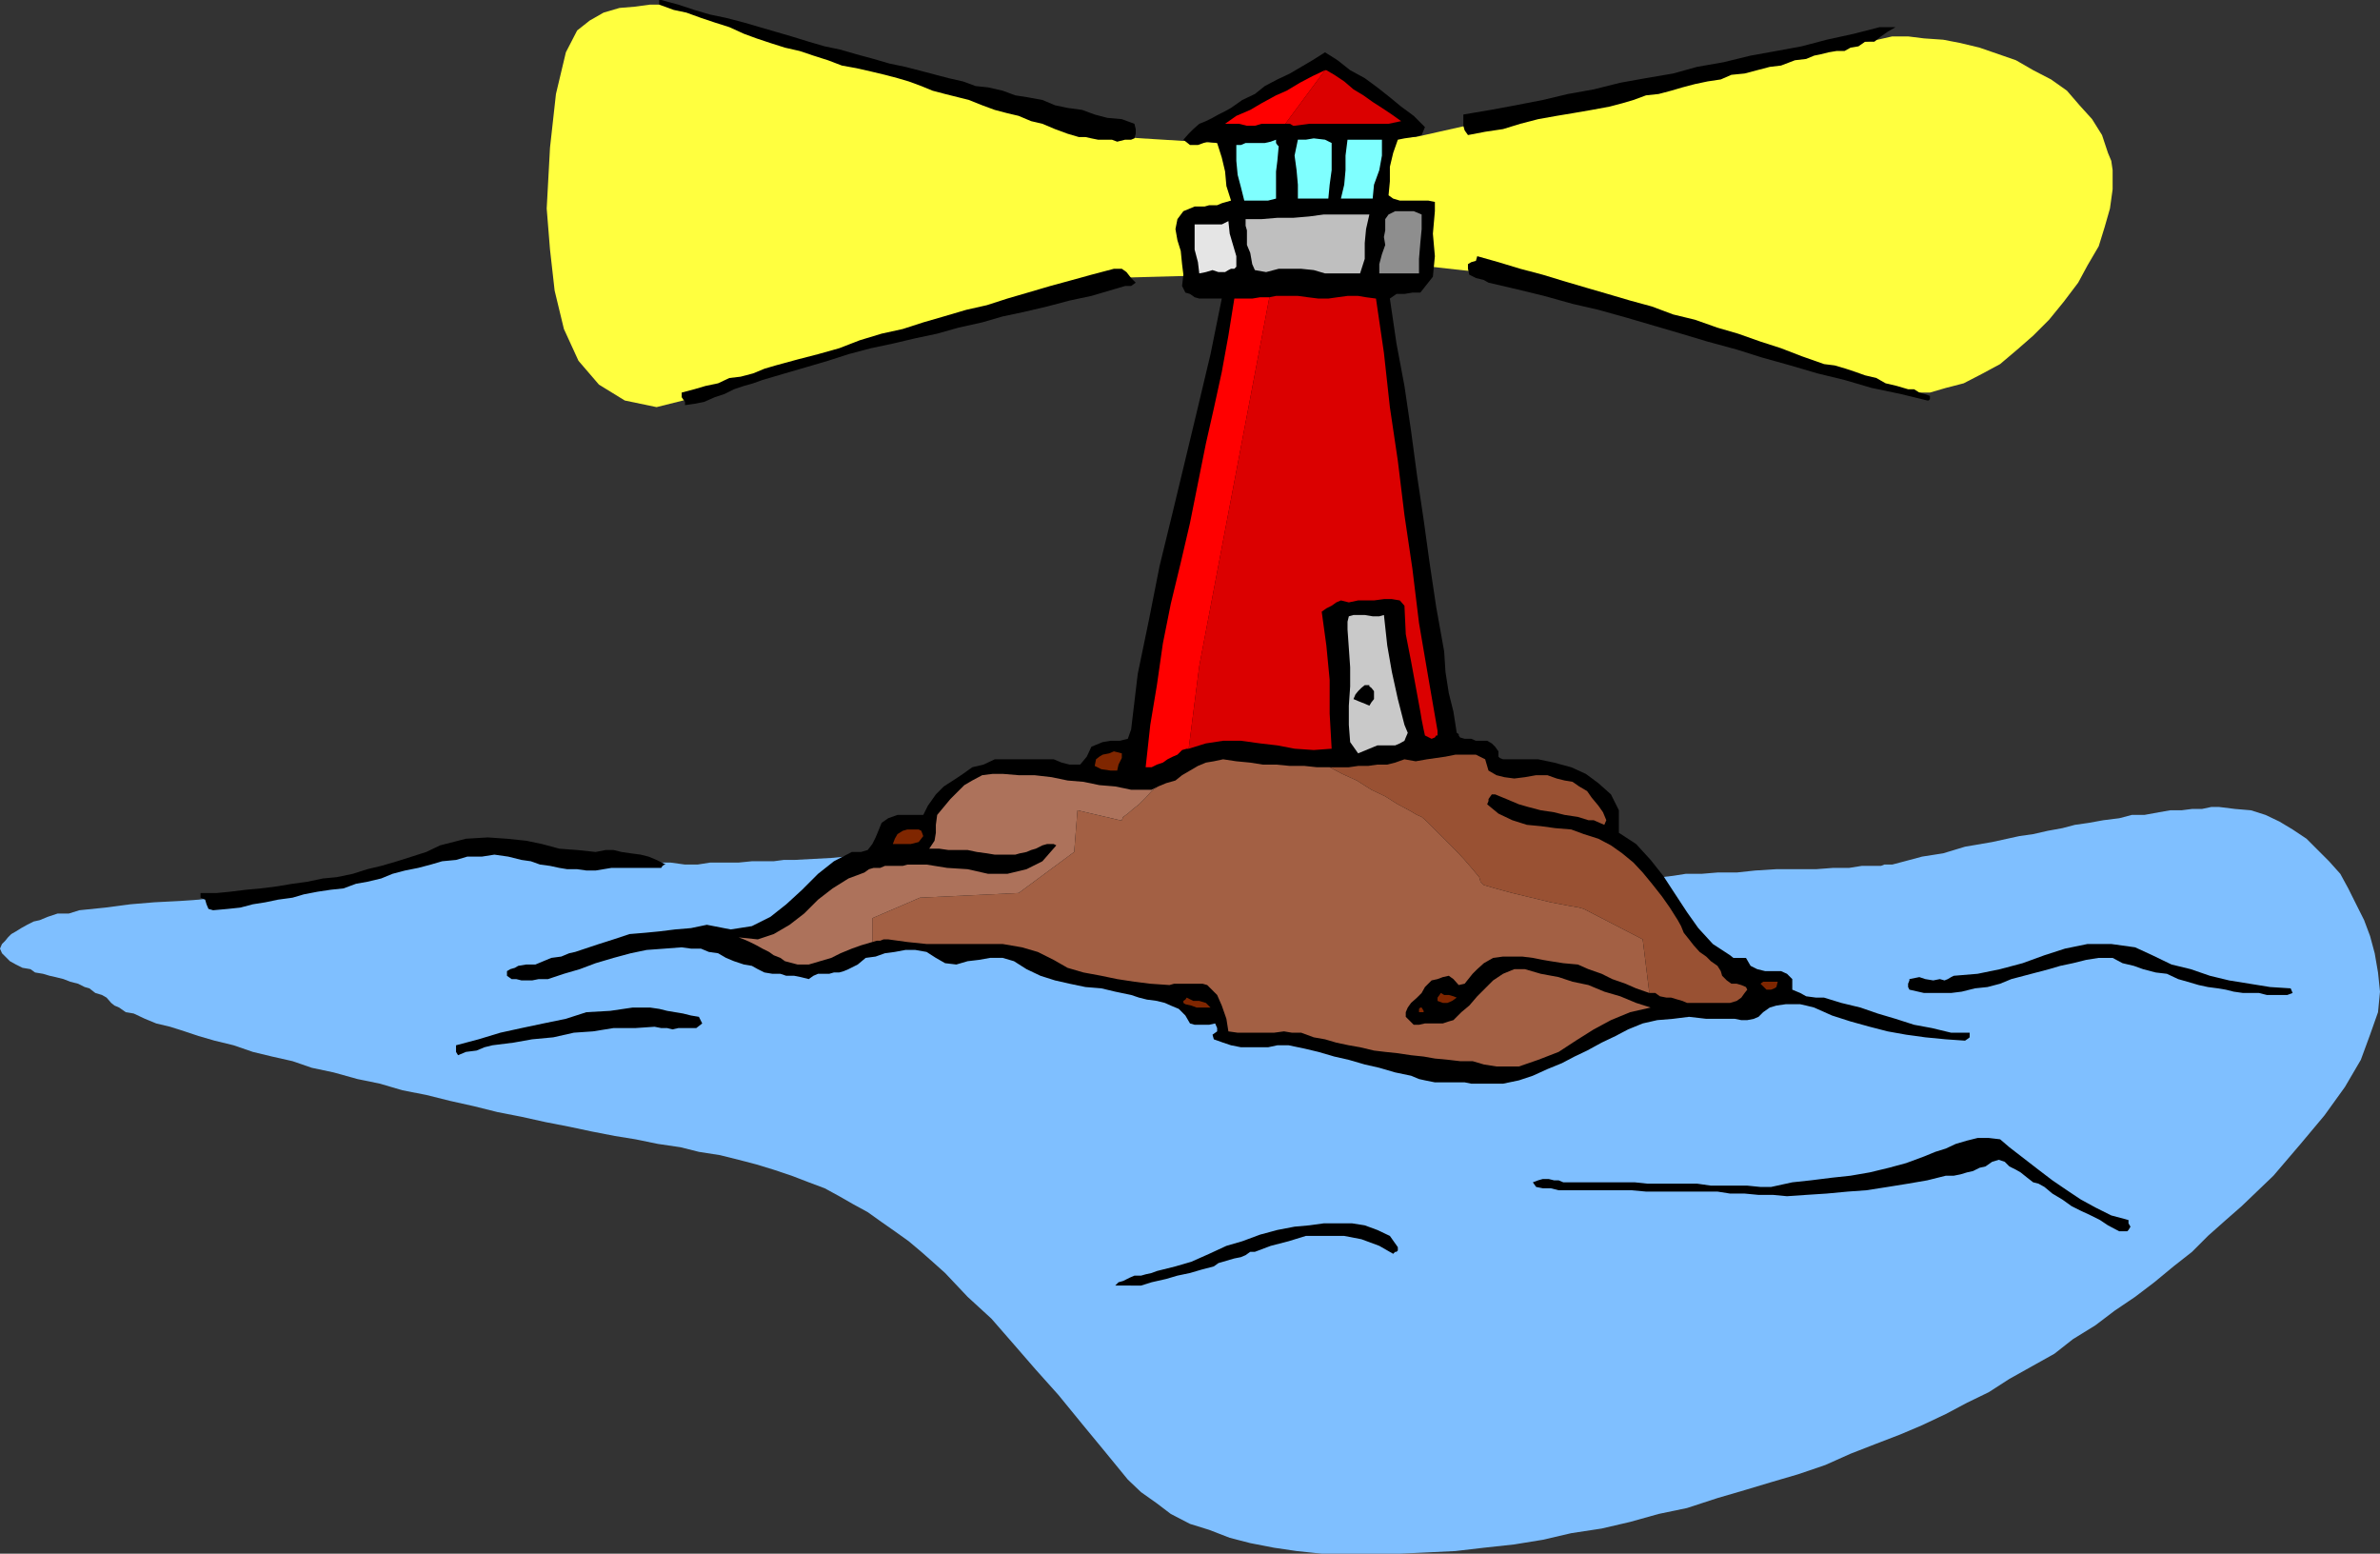 <svg xmlns="http://www.w3.org/2000/svg" width="359.602" height="234.699"><rect width="100%" height="100%" fill="#333333" stroke="none"/><path fill="#7fbfff" d="M1.5 145.2.3 144l-.3-.7.3-.698.5-.5.403-.5.5-.5.7-.403.8-.5.899-.5 1-.5L6 139l1.203-.5 1.5-.5h1.7l1.597-.5 3.902-.398 3.801-.5 3.598-.301 3.902-.2 2.797-.199 2.703-.3h1.899l1.199-.2 1-.3 1.199-.2h1.602l2.199-.5 2.402-.203 2.399-.297 2.898-.402 2.902-.8 2.598-.4 2.902-.8 2.899-.7 2.402-.698 2.399-.7 1.898-.5 1.902-.5 1.399-.203 1.199-.297h6.8l1.602.297h2l1.598.203h2l1.602.297 2 .203 1.601.2 1.5.3 1.2.2 1.199.3H96l.8.2 1.403.199h3.098l2.199.3h1.902l1.899-.3h4.3l2-.2h3.301l1.5-.199H120l5.602-.3 5.199-.5h5.101l2.598.3h3.102l3.398.2 4.102.3h4.101l4.5.2 5.098.199 5 .3h5l5.3.2 5.5.3 5.301.2h5.5l5.801.199 5 .3 5.598.2h10l4.8.3 4.399.2h4l3.602.2h12.5l1-.2 1.699-.2 1.902-.3h2.399l2.398-.2h2.902l2.801-.3 3.2-.2h6l2.597-.198h2.402l1.899-.301h2.902l.5-.2h1.2l1.898-.5 2.601-.699 3.2-.5 3.3-1L301 127.2l4.102-.898 2.101-.301 2.2-.5 2.199-.398 1.898-.5 2.102-.301 2.199-.399 2.402-.3 1.899-.5H324l2.203-.403 1.7-.297h1.699l1.601-.203h1.5l1.399-.297h1.199l2.402.297 2.399.203 2.199.7 2.101 1 2 1.199 2.098 1.398 3.402 3.403 1.7 1.898 1.199 2.2 1.199 2.402 1.203 2.398.899 2.402.699 2.598.5 2.902.3 2.899-.3 3.101-1.2 3.399-1.398 3.8-2.402 4.098-3.098 4.301-3.601 4.3-4.102 4.802-4.797 4.597-2.402 2.102-2.7 2.398-2.398 2.403-2.8 2.199-2.903 2.398-2.898 2.203L319.5 198l-2.898 2.2-3.399 2.1-2.8 2.2-3.403 1.902-3.398 1.899-3.102 2-3.297 1.601-3.203 1.7-3.598 1.699-3.3 1.398-3.899 1.5-3.601 1.403-3.801 1.699-4.098 1.398-4.101 1.203-4 1.2-4.102 1.199-4.598 1.5-4.3.898-4.301 1.203-4.301 1-4.598.7-4.3 1-4.301.699-4.598.5-4.3.5-4.102.199-4.301.2h-11.797l-3.8-.4-3.403-.5-3.598-.698-3.101-.801-3.098-1.2-2.902-.902-2.899-1.5-2.101-1.597-2.399-1.7-2-1.902-3.601-4.398-3.301-4-3.598-4.403-3.402-3.797-3.297-3.8-3.402-3.903-3.598-3.297-3.402-3.601-1.899-1.7-1.699-1.5-1.902-1.601-2.098-1.5-2-1.398-2.101-1.5-2.2-1.2-2.101-1.203-2.2-1.199-2.398-.898-2.601-1-2.7-.903-2.601-.797-2.7-.703-2.8-.699-3.2-.5-2.8-.7-3.399-.5-3.402-.698-3.098-.5-3.601-.7L86 170.2l-3.598-.699-3.601-.8-3.598-.7-3.601-.898L68 166.3l-3.598-.899-3.601-.703-3.399-1L54 163l-3.598-1-3.3-.7-2.899-1-3.101-.698-2.899-.7-2.902-1-2.899-.703L30 156.5l-2.098-.7-2.199-.698-2.101-.5-1.7-.7-1.699-.8-1.203-.2-1-.703-.7-.297-.5-.402-.698-.8-.7-.4-1-.3-.902-.7-.7-.198-1-.5-1.198-.301-1-.399-1.2-.3-.902-.2-1-.3-1.2-.2-.698-.5-1.2-.203-1-.5-.902-.5"/><path fill="#ffff3f" d="M169.203 20.7 101.602 1h-.301L99.902.7h-1.699L96 1l-2.398.2-2.399.702-2.101 1.2-1.899 1.5-1.703 3.3L84 14.2l-.898 8.102-.5 9.199.5 6.2.699 6.202 1.402 5.797 2.2 4.801 3.097 3.602 3.902 2.398 4.801 1 6-1.5 15.598-4.5 40-12 6.5-1.5 33.402-.898 12-1.2 10.797 1.2 24.5 6 26.8 8.398h-.398l.7.2.898.202 2.203.5 3.399 1.2 4.8 1.199 2.399.5h2.8l2.399-.7 2.703-.699 2.899-1.5L302.203 55l2.598-2.2 2.402-2.1 2.399-2.4 2.199-2.698L314 42.699l1.402-2.597 1.7-2.903.898-2.898.8-2.801.403-2.898v-2.903L319 24.301l-.5-1.2-.898-2.699-1.5-2.402-1.899-2.098-1.902-2.203L309.902 12l-2.699-1.398-2.601-1.5L302 8.199l-2.898-1-2.899-.699-2.601-.5-2.899-.2-2.402-.3h-2.399l-2.199.5-1.902.3-3.598.9-4.601 1.202-4.5 1-4.801.899-4.098.8-3.601.7-2.399.199-.703.3-17.297 4.302-13.402 2.097-8.899 2-7.199-.797-13.902 1.2-8.899.5-14.699-.903"/><path d="m332.203 148.8-1.703-.5-1.398-.398-1.7-.8-1.699-.2-1.902-.5-1.399-.5-1.699-.402-1.5-.8h-2.101l-1.899.3-2 .5-1.902.402-1.7.5-1.898.5-1.902.5-1.899.5-1.699.7-1.902.5-1.899.199-2 .5-1.601.199h-4.098l-2.203-.5-.2-.398v-.5l.2-.5v-.2l1.5-.3.902.3 1.2.2 1-.2.699.2.5-.2.5-.3.402-.2 3.598-.3 3.402-.7 3.399-.902 3.3-1.2 3.098-1 3.402-.698H319l3.602.5 2.601 1.199 2.899 1.398 2.898.703 2.902 1 2.899.7 3.101.5 3.098.5 3.102.199.3.699-.8.3H342.5l-1.2-.3h-2.398l-1.402-.2-1.2-.3-1.198-.2-1.5-.198-1.399-.301M321.402 186h-1.199l-1.703-.898-1.2-.801-1.398-.7-1.5-.699L313 182.2l-1.398-1-1.5-.898-1.2-1-.902-.5-.797-.2-.902-.699-1-.8-.7-.403-1-.5-.699-.699-.902-.3-1 .3-1 .7-.898.202-1 .5-.899.2-1 .3-1 .2H294l-2.797.699-2.902.5-3.098.5-3.203.5-2.797.199-3.203.3-3.098.2-2.902.2-2.098-.2h-2.199l-2.101-.2h-2.2l-1.902-.3h-10.797l-2.203-.2h-11l-1.2-.3h-1.198l-1-.2-.5-.698.8-.301.7-.2H234l.8.2h.7l.703.3H247l1.902.2h7.5l2.098.3h5.5l2 .2h1.602l3.199-.7 2.8-.3 3.2-.399 2.8-.3 2.899-.5 2.902-.7L288 175.7l2.703-1 1.7-.699 1.597-.5 1.5-.7 1.703-.5 1.598-.398h1.699l1.703.2 1.399 1.199L308 176.7l2.102 1.602 2.199 1.5 2.101 1.398 2.2 1.203 2.398 1.2 2.602.699v.5l.3.5-.3.5-.2.199"/><path d="M296.902 157.2 294 157l-3.098-.3-2.902-.4-2.797-.5-2.703-.698-2.898-.801-2.801-.899-2.7-1.203-1.199-.297-.902-.203h-2.2l-1.398.203-1 .297-1 .703-.699.7-.703.3-1 .2h-.898l-1-.2H257.8l-2.598-.3-2.402.3-2.399.2-2.199.5-2.203.898-1.898 1-2.102 1-2.2 1.2-1.898.902-1.902 1-2.2.898-2.198 1-2.102.7-2.398.5H222.3l-1-.2h-4.5l-1.5-.3-.899-.2-1.199-.5-2.402-.5-2.399-.7-2.199-.5-2.402-.698-2.2-.5-2.398-.7-2.101-.5-2.399-.5H193l-1.398.297H187.5l-1.5-.297-1.2-.402-1.398-.5-.199-.7.7-.5v-.5l-.301-.698-.899.199H180.5l-.7-.2-.698-1.199-1-1-1.2-.5-.902-.402-1.2-.3-1.5-.2-1.198-.3-1.2-.4-2.402-.5-2.098-.5-2.402-.198-2.398-.5-2.2-.5-2.199-.7-2.101-1-1.899-1.203-1.703-.5h-1.898l-1.7.301-1.699.2-1.703.5-1.7-.2-1.398-.8-1.402-.9-1.7-.3h-1.5l-1.597.3-1.5.2-1.402.5-1.5.2-1.2 1-1.398.702-.703.297-.7.203h-.8l-.7.2h-1.698l-.7.3-.699.5-1.203-.3-1-.2h-1.2l-.898-.3h-1.199l-1.203-.2-1-.5-.898-.5-1.2-.203-1.5-.5-1.199-.5L108.5 144l-1.398-.2-1.2-.5h-1.5l-1.402-.198-2.598.199-2.699.199-2.402.5-2.598.7-2.703.8-2.398.902-2.399.7-2.402.8h-1.399l-1 .2h-1.601l-.801-.2h-.7l-.698-.5v-.703l.5-.297.699-.203.5-.297 1.199-.203h1.402l2.399-1 1.5-.199L86 144l.902-.2 3.598-1.198 2.203-.7 2.399-.8 2.398-.2 2.102-.203 2.398-.297 2.402-.203 2.399-.5 3.601.703 3.2-.5 2.8-1.402 2.399-1.898 2.402-2.2 2.399-2.402 2.398-1.898 2.703-1.403h1.399l1-.297.699-.902.5-1 .5-1.2.402-1 1-.698 1.399-.5h3.898l.703-1.403 1.2-1.699 1.199-1.2 1.398-.898 1.5-1 1.402-1 1.7-.402 1.699-.8h8.902l1.2.5 1.199.3h1.601l1-1.2.7-1.5 1.699-.698 1.199-.2h1.402l1.2-.3.5-1.403 1-8.398 1.699-8.2 1.601-8.101 2-8.2 1.899-7.898L181 61.5l1.902-8 1.7-8.398h-3.399l-.703-.2-.7-.5-.698-.203-.5-1 .199-1.699-.2-1.598-.199-2-.5-1.601-.3-1.7.3-1.5.899-1.199 1.699-.703h1.5l.703-.199h1.2l.699-.3 1.398-.4-.7-2.198-.198-2.2-.5-2.101-.7-2.2-1.5-.199-1.402.5h-1.2l-1-.8.802-.903.699-.699.902-.8 1-.4 1-.5.899-.5 1-.5.898-.5 1.703-1.198 1.899-.903 1.5-1.199L193 12l1.902-.898 3.399-2 1.902-1.2 1.899 1.2 1.898 1.5 2.203 1.199 1.899 1.398L210 14.7l1.703 1.403 1.899 1.398 1.699 1.7-.5 1.202-1.2.297-1.398.203-1 .2-.703 2-.5 2.097v2.203l-.2 2.098.7.5 1 .3h4.3l1 .2v1.402l-.3 3.399.3 3.398-.3 3.102-1.898 2.398h-1.2l-1.199.203H211l-1 .7 1 6.8 1.203 6.399 1 6.8.899 6.7 1 6.699L216 85l1 6.7 1.203 6.702.2 3.098.5 3.2.699 2.8.5 3.2.3.202v.2l.2.3.699.2h1l.699.3h1.703l.7.399.5.5.5.699v.8l.199.2.5.2h5.3l2.399.5 2.601.702 2.2 1 1.898 1.399 1.902 1.699 1.2 2.402v3.399l2.601 1.699 2.2 2.402 1.898 2.399 1.699 2.601 1.902 2.899 1.7 2.398 2.199 2.403 2.601 1.699.5.398h1.899l.699 1.203 1 .5 1.203.297h2.399l.898.403.8.8v1.598l1.2.5.902.5 1.5.2h1.2l2.601.8 2.899.7 2.601.902 2.7.8 2.8.899 2.7.5 2.898.699h2.8v.7l-.398.3-.3.2"/><path d="m291.203 60.5-4.101-1-4.301-.898-4.098-1.2-4.101-1L270.5 55.2l-4.297-1.2-3.8-1.2L258 51.603l-4-1.2-4.098-1.203-4.101-1.2-4.301-1.2-3.898-.898L233.3 44.7l-4.098-1-4.3-1-.7-.398L223 42l-1-.5-.2-.898v-.7l.5-.3.7-.2.203-.703 3.2.903 3.3 1 3.399.898 3.3 1 3.399 1 3.101.902 3.399 1 3.3.899 3.2 1.199 3.3.8 3.399 1.2 3.102.902 3.398 1.2 3.102 1 3.101 1.199L275.602 55l1.601.2 1.7.5 1.5.5 1.398.5 1.699.402 1.402.8 1.7.399 1.699.5h.902l.797.5.703.199.899.3v.5l-.2.2h-.199M281.8 6.3l-1 .7-1.198.2-.899.5H277.5l-1.2.202-1.198.297-1 .203-1.2.5-1.699.2-2.101.8-1.7.2-1.902.5-1.898.5-2 .199L260 12l-2 .3-1.898.4-1.899.5-1.703.5-1.898.5-1.899.202-1.902.7-1.7.5-1.898.5-2.703.5-2.898.5-2.399.398-2.8.5-2.7.7-2.601.8-2.7.402-2.601.5-.5-.703-.2-.699v-1.7l4.102-.698 3.797-.7 4.102-.8 3.8-.903 3.899-.699 4-1 3.902-.7 4.098-.698 3.601-1 4-.7 4.098-1 3.902-.703L272.203 7 276 6l4.102-.898 3.898-1h2.402l-1.199.699-1 .699-1 .8h-1.402"/><path fill="#7f2600" d="m266.902 149.5-.902-.898.402-.301h2.2l-.2.8-.3.2-.5.199h-.7m-49.699 1.7v-.5l.297-.4.203-.3.5.3h.7l.699.2.5.2-.7.5-.699.3H218l-.797-.3"/><path fill="#8e8e8e" d="M208.402 41.3v-1.398l.399-1.5.5-1.402-.2-1.2.2-1v-1.698l.5-.7 1-.5h2.8l1.2.5v2.2l-.2 2.097-.199 2.403V41.3h-6"/><path fill="#7f2600" d="M214.402 152.902v-.5l.2-.203h.199l.3.5v.203h-.699"/><path fill="#c9c9c9" d="m208.102 112.602-2.899 1.199-1.203-1.7-.2-2.601v-2.898l.2-2.903v-2.898l-.2-2.899-.198-2.8v-1.2l.199-.8.699-.2h1.703l1.2.2h1l.699-.2.5 4.598.699 4 .902 4.102 1 3.898.5 1.2-.3.702-.2.5-.703.399-.7.3h-2.698"/><path d="m210.5 189.402-2.098-1.203-2.699-1-2.601-.5H197.3l-2.598.801-2.703.7-2.398.902h-.7l-.699.5-.703.3-1 .2-.7.199-1 .3-.698.2-.7.5-1.902.5-1.7.5-1.898.398-1.699.5-2.203.5-1.598.5H168.5l.5-.5.703-.199 1-.5.7-.3h1l.699-.2.898-.2.8-.3 2.802-.7 2.398-.698 2.703-1.2 2.598-1.203 2.402-.699 2.7-1 2.597-.7 2.602-.5 2.199-.198L200 184.8h4.3l1.903.3 1.899.7 1.898.898 1.203 1.703v.5l-.203.2h-.2l-.3.3"/><path fill="#7fffff" d="M207.402 30h-4.8l.5-2.098.199-2.203V23.5l.3-2.398h5.2V23.5l-.399 2.2-.8 2.202-.2 2.098"/><path d="m206.902 106.602-.699-.301-1-.399-.703-.3.3-.7.403-.5.5-.5.5-.402h.7v.2l.3.202.399.5v1.2l-.399.5-.3.5"/><path fill="#bfbfbf" d="M205.5 41.3h-5.297l-1.703-.5-1.898-.198h-3.399l-1.902.5-1.7-.301-.398-.899-.3-1.703-.5-1.199v-2.2l-.2-.698v-1h2.399l2.398-.2h2.402l2.399-.203 2.199-.297h6.902l-.5 2.2-.199 2.097v2.403L205.5 41.3"/><path fill="#7fffff" d="M200.703 30h-4.601v-2.098l-.2-2.203-.3-2.199.5-2.398h1.199l1.199-.2 1.703.2 1 .5v4.097l-.3 2.203-.2 2.098m-7.903 0-1.198.3H188l-.5-2-.5-1.898-.2-2.101v-2.399h.7l.703-.3h2.899l.898-.2.8-.3v.5l.2.3.203.2L193 24.3l-.2 1.601V30"/><path fill="#e5e5e5" d="M185.102 41.102h-1l-.899-.301-1 .3-1 .2-.203-1.7-.5-1.902v-3.797h4.102l1-.5.199 1.899 1 3.398v1.602l-.301.3h-.5l-.398.2-.5.3"/><path fill="#7f2600" d="m179.102 151.7-.301-.2v-.3l.3-.2.2-.3 1 .5h.902l1 .3.7.7H180.8l-.801-.298-.898-.203"/><path d="M170.902 21.102H170l-1.2.3-.8-.3h-2.098l-1-.2L164 20.7h-1l-1.7-.5-1.898-.699-1.902-.8-1.7-.4-1.898-.8-1.699-.398-1.902-.5-1.899-.7-2-.8-1.601-.403-2-.5-1.899-.5-1.699-.699-1.902-.7-1.7-.5-1.898-.5-2.101-.5-2.2-.5-2.199-.398-2.101-.8-2.2-.7-2.101-.703-2.2-.5-2.199-.699-2.101-.7-1.899-.698-2.199-1-2.203-.7-2.098-.703-2.199-.797-1.902-.402-2.2-.8V0h.301l2.598.7 2.402.8 2.399.7 2.402.5 2.7.702 2.398.7 2.402.699 2.399.699 2.601.8 2.399.7 2.398.5 2.402.7 2.598.702 2.402.7 2.399.5 2.699.699 1.902.5 1.899.5 2.199.5 1.902.699 1.899.2 2.199.5 1.902.702 1.899.297 2.199.403 1.902.8 1.899.399 2.199.3 1.902.7 1.899.5L169.5 18l1.902.7.2.8v.7l-.2.702-.5.2M168.3 43.7l-3.398 1-3.3.702-3.399.899-3.402.8-3.301.7-3.098.898-3.601.801-3.2.902-3.3.7-3.399.8-3.3.7-3.399.898-3.101 1-3.399 1-3.101.902-3.399 1-1.402.5-1.399.399-1.5.5-1.402.699-1.5.5-1.598.7-1.5.3-1.402.2v-.5l-.297-.4L103 60v-.7l1.902-.5 1.7-.5 1.898-.398 1.703-.8 1.7-.2 1.898-.5 1.699-.703 1.703-.5 3.297-.898 3.102-.801 3.199-.898 3.101-1.2 3.301-1 3.2-.703 3.097-1 3.102-.898 3.398-1 3.102-.7 3.101-1 3.098-.902 3.402-1 3.297-.898 2.902-.801 3.399-.898h1.199l.703.5.7.898.699.7-.7.5H170l-1 .3-.7.2"/><path fill="#7f2600" d="M168.8 116.402h-1l-1.398-.203-1-.5.2-1 .5-.398.5-.301 1-.2.699-.3 1.199.3v.7l-.5 1-.2.902M134.902 127.5l.301-.8.399-.7.8-.5.7-.2h1.699l.402.2.297.8-.7.9-1.198.3h-2.7"/><path d="m102.5 155.3-.898.2-.801-.2h-.899l-1-.198L96 155.3h-3.297l-3.101.5-2.899.199-3.101.7-3.2.3-2.8.5-3.2.402-1.199.297-1.203.5-1.598.203-1.199.5-.3-.5v-1L72.3 157l3.3-1 3.2-.7 3.3-.698 3.399-.7 3.102-1 3.601-.203 3.399-.5h2.601l1.399.203 1.199.297 1.199.203 1.203.2 1.2.3 1.199.2.5 1-.899.699H102.5m-2.598-24.199h-7.5l-1.199.199L90 131.5h-1.398l-1.399-.2h-1.5l-1.203-.198-1.398-.301-1.5-.2-1.399-.5-1.402-.199-2-.5-2.098-.3-1.902.3h-2.2l-1.699.5-2.101.2-1.7.5-1.898.5-2 .398-1.902.5-1.7.7-2.101.5-1.7.3-1.898.7-1.902.202-2 .297-2.098.403-1.699.5-2.203.3-1.898.399-1.899.3-1.902.5-1.899.2-2.199.199-.703-.2-.297-.698-.203-.7-.7-.3v-.7h2.403l2.098-.203 2.402-.297 2.2-.203 2.398-.297 2.402-.402 2.2-.3 2.398-.5 2.101-.2 2.399-.5 2.199-.7 2.102-.5 2.398-.698 2.203-.7 2.2-.703 2.097-1 3.902-1 3.301-.199 2.899.2 2.898.3 2.402.5 2.598.7 2.703.202L90 128.7l1.5-.297h1.203l1.2.297 1.398.203 1.5.2 1.199.3 1.203.5 1.399.7h-.2l-.3.199-.2.3"/><path fill="#995133" d="m223.703 133.2.5.5 1.7.5 2.597.702 2.902.7 2.899.699 2.601.5 1.7.3.699.2 8.902 4.601 1 8.098h.899l.699.5 1 .2h.699l1 .3.703.2.7.3h6.5l1-.3.699-.5.5-.7.398-.5-.2-.398-.698-.301-.7-.2h-.8l-.7-.5-.699-.699-.203-.703-.5-.797-1-.703-.7-.699-1-.7-.898-1-.699-.898-.8-1-.403-1-.5-.902-1.2-1.898-1.198-1.7-1.5-1.902-1.399-1.7-1.402-1.5-1.7-1.398-1.699-1.203-1.902-1-2.2-.699-1.898-.7-2.402-.198-2.2-.301-2.097-.2-2.203-.699-2.098-1-1.699-1.402.2-.5v-.3l.5-.7h.5l1.699.7 1.898.8 1.402.402 1.899.5 2 .297 1.601.403 2 .3 1.598.5h.8l.903.399.7.3.3-.699-.5-1.203-.703-1-1-1.199-.7-1-1.198-.7-1-.698-1.2-.2-1.199-.3-1.402-.5h-1.7l-1.699.3-1.601.2-1.5-.2-1.2-.3-1.199-.7-.5-1.703L223 114h-3.098l-1.5.3-1.402.2-1.398.2-1.7.3-1.699-.3-1.402.5-1.2.3h-1.5l-1.398.2h-1.5l-1.402.202h-2.899l1.899 1 2.199 1 2.203 1.399 2.098 1 1.902 1.199 1.7.902 1.199.7.699.3.8.7 1.2 1.199 1.402 1.398 1.7 1.703 1.398 1.5 1.199 1.399 1 1.199.203.7"/><path fill="#a36044" d="m249.402 152.2-2.199-.7-2.402-1-2.399-.7-2.402-1-2.398-.5-2.102-.698-2.7-.5-2.398-.7h-1.601l-1.7.7-1.5 1-2.398 2.398-1.203 1.402-1.2 1-1.198 1.2-.7.199-.902.3h-2.7l-.898.2h-.8l-1.2-1.2v-.699l.301-.703.5-.699.899-.8.699-.7.5-.898 1-1 .902-.2.797-.3.902-.2.7.5.8.899.899-.2 1.199-1.5.703-.699 1-.902 1.399-.8 1.5-.2H230l1.602.2 1.5.3 1.199.2 1.902.3 2.2.2 1.597.702 2 .7 1.602.8 2 .7 1.601.699 2 .699-1-8.098-8.902-4.601-.7-.2-1.699-.3-2.601-.5-2.899-.7-2.902-.699-2.598-.703-1.699-.5-.5-.5-.203-.699-1-1.2-1.2-1.398-1.398-1.5-1.699-1.703-1.402-1.398-1.2-1.2-.8-.699-.7-.3-1.199-.7-1.699-.902-1.902-1.2-2.098-1-2.203-1.398-2.2-1-1.898-1H199l-1.898-.203h-2.2l-2.101-.199h-2l-1.899-.3-2.101-.2-2-.3-1.399.3-1.199.2-1.203.5-1.2.702-1.198.7-1 .8-1.399.399-1.203.5-1 .699-.898 1-1 1-.899.7-.8.702-.7.5-.203.5h-.297l-6.402-1.5-.5 6.297-8.399 6.203-14.902.7-7.2 3.097v3.602l.7-.2h.5l.5-.199h.703l2.899.399 2.898.3h11.5l2.902.5 2.399.7 2.402 1.199 2.098 1.2 2.402.702 2.7.5 2.398.5 2.601.399 2.399.3 2.902.2.7-.2h4.3l.7.2 1.5 1.5.699 1.601.699 2 .3 1.899L187 156h5.5l1.5-.2 1.203.2h1.399l1.898.7 1.703.3 1.7.5 1.898.402 1.699.297 2.102.5 1.699.203 1.902.2 2 .3 1.899.2 1.699.3 2.101.2 1.7.199h1.898l1.703.5 1.899.3h3.398l2.902-1 3.098-1.199 2.602-1.703 2.699-1.699 2.601-1.398 2.899-1.2 3.101-.703"/><path fill="#ad725b" d="m139 135.602 14.902-.7 8.399-6.203.5-6.297 6.402 1.5h.297l.203-.5.7-.5.8-.703.899-.699 1-1 .898-1 1-.7-1 .5h-3.098l-2.402-.5-2.398-.198-2.399-.5-2.402-.2-2.399-.5-2.601-.3h-2.399l-2.402-.2H150l-1.598.2-1.5.8-1.199.7-.902.898-1.2 1.2-1 1.202-1 1.2-.199 1.5v1.199l-.199 1.199-.8 1.2h1.5l1.398.202h2.902l1.399.297 1.5.203 1.199.2h3.101l.7-.2 1-.203.699-.297.699-.203 1-.5.703-.199h1l.399.2-2.102 2.402-2.398 1.199-2.899.699h-2.902l-3.098-.7-3.101-.198-3.102-.5h-2.898l-.7.199h-2.699l-.703.3h-1l-.7.2-.698.5-2.399.898-2.402 1.5-2.2 1.703L121.5 138l-2.2 1.7-2.398 1.402-2.402.8-2.898-.3.8.3.899.399 1 .5.902.5 1 .5.7.5 1 .398.699.5 1.898.5h1.703l3.399-1L127 144l1.703-.7 1.399-.5 1.699-.5v-3.6l7.199-3.098"/><path fill="#db0000" d="m217.203 110.402-1.402-8.101-1.399-8.2-1-8.199-1.199-8.101-1-8.2L210 61.5l-.898-8.2-1.2-8.198-1.5-.2-1.199-.203h-1.601l-1.5.203-1.399.2h-1.5l-1.601-.2-1.5-.203H192.8l-1 .203-7.899 41.5-2.699 14.2-1.601 12.5 2.601-.801 2.598-.399h2.699l2.902.399 2.598.3 2.602.5 2.898.2 2.703-.2-.3-5.3v-5.102l-.5-5.199-.7-5.098.7-.5.8-.402.7-.5.699-.3 1.199.3 1.402-.3h2.399l1.5-.2h1.199l1.199.2.703.8.2 4.3.8 4.102.7 3.797.699 3.801.199 1.2.3 1.5.2.902 1 .5.5-.2.199-.3h.203v-.7M195.602 19l2.199-.3h12l1.902-.4-1.402-1-1.5-1-1.399-.898-1.402-1-1.5-.902-1.398-1.2-1.5-1-1.2-.698h-.199l-6 8.097h.7l.5.301h.199"/><path fill="red" d="m183.902 86.402 7.899-41.5h-1.399l-1.199.2H186.5l-.898 5.597-1 5.5-1.2 5.5L182.203 67 181 73l-1.2 6-1.398 6-1.5 6.2-1.199 6-.902 6.3-1 6-.7 6.402H174l.8-.402.903-.3.7-.5.8-.4.7-.3.699-.7.699-.198h.3l1.602-12.5 2.7-14.2m10.3-67.702 6-8.098-1.902.898-1.899 1-2 1.2-1.601.702-2.2 1.2-1.699 1-2.101.898-1.7 1.2h2.102l1.2.3h1.199l1-.3h3.601"/></svg>
